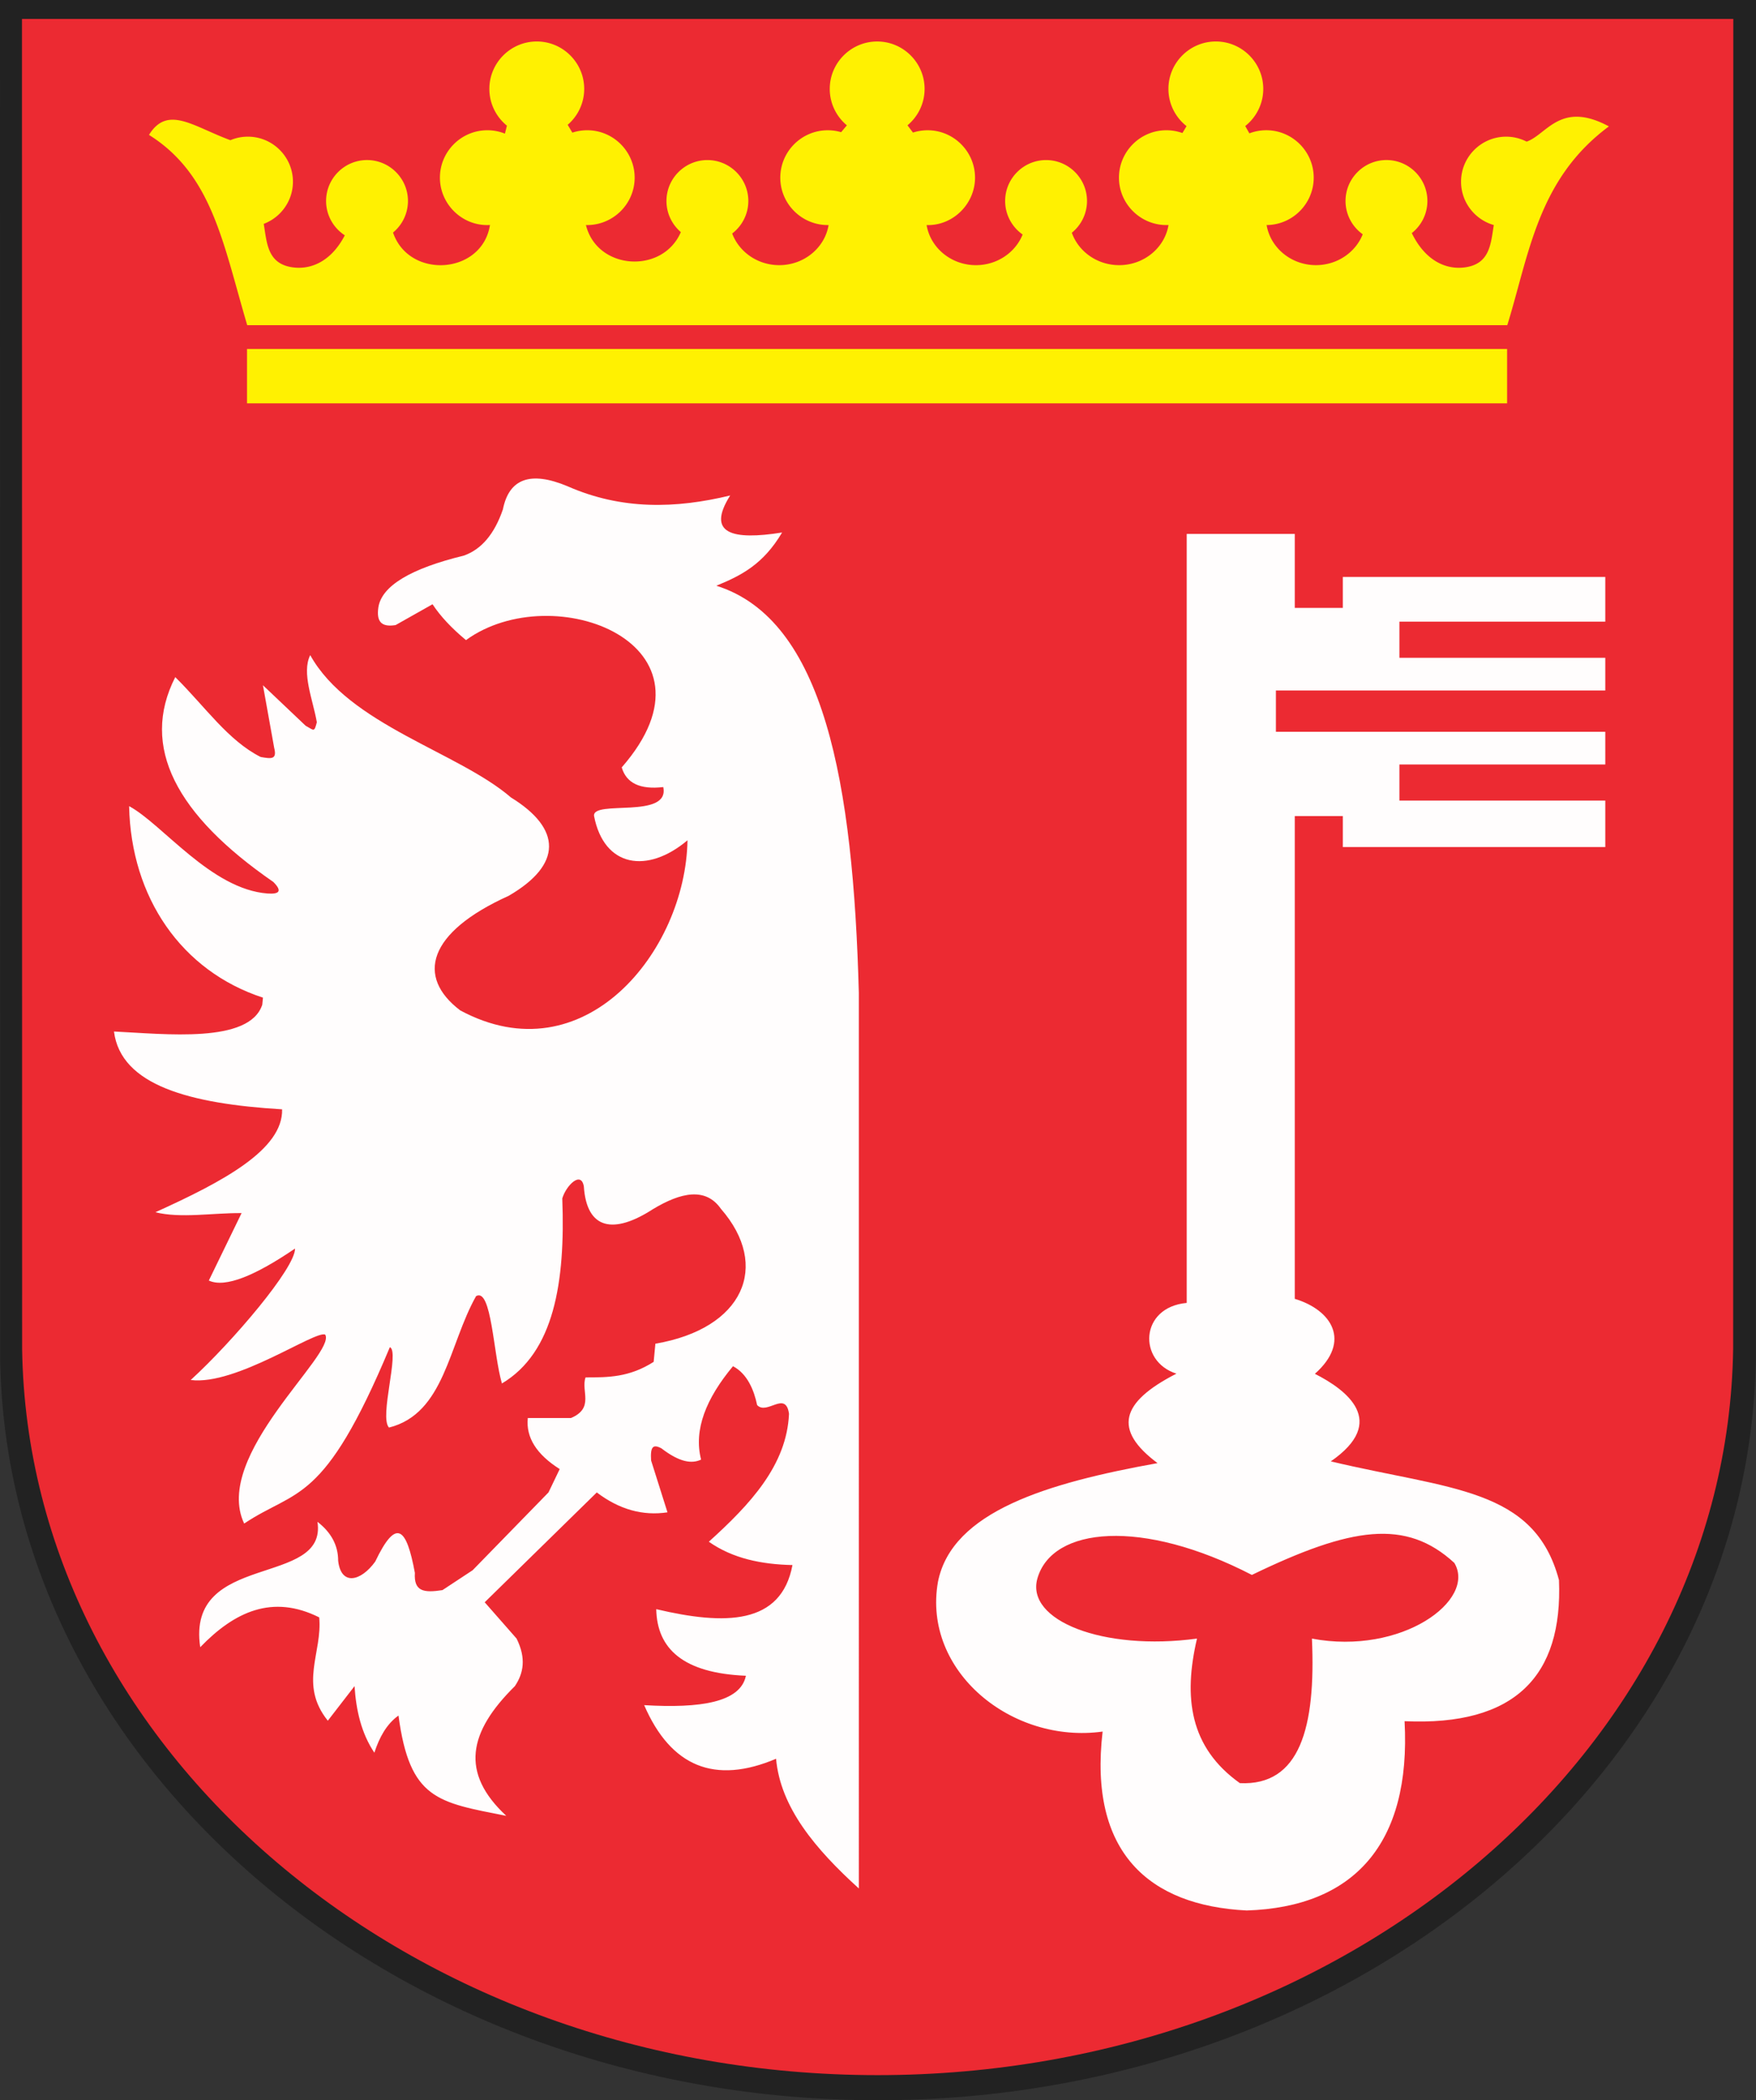 <svg width="539.867" height="645.754" xmlns="http://www.w3.org/2000/svg"><rect width="100%" height="100%" fill="#333333" stroke="none"/><path style="stroke:none;fill-rule:evenodd;fill:#222" d="M539.816 417.778c-1.91 125.851-122.41 227.976-269.886 227.976C122.461 645.754 1.984 543.61.043 417.778L0 0h539.867l-.043 417.778"/><path style="stroke:none;fill-rule:evenodd;fill:#ec2a32" d="M532.84 414.836c-1.864 123.211-119.297 223.199-263.02 223.199-143.715 0-261.125-100.004-263.02-223.199L6.759 5.817h526.129l-.043 409.019"/><path style="stroke:none;fill-rule:evenodd;fill:#fff101" d="M75.941 107.293h387.403v16.715H75.941v-16.715zm393.391-63.754a13.713 13.713 0 0 0-6.293-1.515c-7.629 0-13.852 6.218-13.852 13.847 0 6.321 4.27 11.672 10.071 13.324-.946 5.754-1.157 11.977-8.922 13.02-5.61.75-12.067-1.867-16.293-10.543 2.918-2.309 4.797-5.879 4.797-9.879 0-6.93-5.653-12.586-12.586-12.586-6.926 0-12.582 5.653-12.582 12.586 0 4.215 2.09 7.957 5.285 10.242-2.188 5.532-7.817 9.489-14.379 9.489-7.637 0-14.004-5.36-15.168-12.329 7.98-.05 14.477-6.578 14.477-14.574 0-8.027-6.547-14.578-14.579-14.578-1.828 0-3.585.34-5.203.961l-1.265-2.25c3.367-2.672 5.539-6.801 5.539-11.422 0-8.027-6.547-14.578-14.578-14.578-8.028 0-14.578 6.547-14.578 14.578 0 4.637 2.179 8.774 5.57 11.449l-1.27 2.125a14.53 14.53 0 0 0-4.929-.859c-8.028 0-14.578 6.547-14.578 14.578 0 8.285 6.984 14.934 15.234 14.559-1.152 6.98-7.527 12.344-15.172 12.344-6.746 0-12.504-4.18-14.555-9.961 2.844-2.309 4.668-5.836 4.668-9.77 0-6.93-5.652-12.582-12.586-12.582-6.929 0-12.582 5.652-12.582 12.582 0 4.254 2.129 8.027 5.375 10.309-2.207 5.5-7.812 9.425-14.351 9.425-7.637 0-14.008-5.359-15.168-12.332 8.109.258 14.887-6.511 14.887-14.57 0-8.027-6.547-14.578-14.579-14.578-1.566 0-3.082.25-4.5.711L279 38.531c3.207-2.675 5.258-6.703 5.258-11.195 0-8.027-6.547-14.578-14.578-14.578-8.028 0-14.579 6.547-14.579 14.578 0 4.492 2.051 8.524 5.266 11.199l-1.769 2.11a14.524 14.524 0 0 0-4.125-.594c-8.028 0-14.579 6.547-14.579 14.578 0 8.137 6.727 14.715 14.852 14.57-1.16 6.969-7.531 12.329-15.172 12.329-6.652 0-12.344-4.067-14.469-9.731 3.008-2.301 4.961-5.93 4.961-10 0-6.93-5.652-12.582-12.586-12.582-6.929 0-12.582 5.652-12.582 12.582 0 3.82 1.719 7.254 4.422 9.566-5.574 12.99-25.738 11.762-29.18-2.168 8.161.204 14.977-6.371 14.977-14.57 0-8.027-6.547-14.578-14.578-14.578a14.53 14.53 0 0 0-4.574.734l-1.438-2.402c3.106-2.676 5.082-6.637 5.082-11.047 0-8.027-6.547-14.578-14.578-14.578-8.027 0-14.578 6.547-14.578 14.578 0 4.555 2.105 8.629 5.395 11.305l-.61 2.453a14.484 14.484 0 0 0-5.41-1.043c-8.027 0-14.578 6.547-14.578 14.578 0 8.309 7.094 15.063 15.39 14.551-2.406 15.301-24.874 16.777-29.808 2.324a12.558 12.558 0 0 0 4.59-9.707c0-6.93-5.653-12.582-12.586-12.582-6.93 0-12.582 5.652-12.582 12.582 0 4.418 2.297 8.313 5.754 10.563-4.227 8.129-10.489 10.589-15.95 9.855-7.92-1.066-7.976-7.527-8.98-13.379 5.238-1.972 8.984-7.047 8.984-12.965 0-7.625-6.218-13.847-13.85-13.847-1.919 0-3.755.39-5.42 1.105l-.019-.043c-11.445-4.215-19.253-10.851-24.968-1.605 19.437 12.183 22.738 33.254 30.2 58.5h387.401c6.766-21.938 9.371-44.922 31.238-61.114-14.886-8.019-19.074 2.493-25.257 4.672"/><path style="stroke:none;fill-rule:evenodd;fill:#fffdfd" d="M368.004 503.817c-4.223 18.078-2.285 33.425 13.183 44.441 18.461.883 23.383-17.106 22.153-44.441 27.691 5.203 50.621-11.868 43.777-23.278-14.867-13.648-31.648-11.109-62.238 3.699-33.754-17.457-61.375-14.8-65.93 1.055-3.711 12.926 20.164 22.41 49.055 18.52v.004zm-29.012 28.57c-4.348 37.121 14.191 53.523 44.305 55.023 32.945-1.062 50.566-20.461 48.527-58.199 33.953 1.543 48.676-13.883 47.469-43.383-7.555-28.484-33.574-27.773-70.149-36.504 17.75-12.277 4.84-21.988-4.894-26.922 11.254-9.972 5.246-19.609-6.18-23.05V250.918h14.766v9.524h80.699v-14.286h-63.293v-11.105h63.293V225H392.266v-12.695h101.269v-10.051h-63.293v-11.109h63.293v-13.754h-80.699v9.519H398.07v-22.746h-33.226v236.442c-14.461 1.316-15.086 17.968-3.161 21.746-17.226 8.816-19.515 17.285-5.804 27.511-33.891 6.094-63.223 14.86-67.512 36.504-4.84 27.52 22.766 49.914 50.633 46.032l-.008-.012zm-74.949-227.02c-1.715-64.613-10.617-114.812-43.809-125.277 7.68-3.141 14.418-6.574 20.215-16.363-15.254 2.429-23.414.418-15.961-11.383-16.668 4.031-33.34 4.512-50.012-2.844-11.347-4.742-17.968-2.367-19.863 7.117-2.601 7.59-6.621 12.336-12.058 14.227-16.079 3.91-25.297 9.25-26.247 16.012-.589 4.269.946 6.046 5.321 5.332l11.347-6.403c2.422 3.68 5.852 7.356 10.286 11.028 26.781-19.453 81.05 1.175 47.882 39.136 1.414 4.864 5.668 6.879 12.766 6.047 2.117 9.992-21.875 3.801-21.277 8.895 3.07 15.836 16.429 17.847 28.73 7.469-.578 34.171-31.832 72.785-69.875 52.3-13.598-10.316-10.051-23.957 14.895-35.222 16.55-9.606 16.312-20.637.707-30.243-16.2-13.992-49.774-22.296-61.715-43.761-2.719 5.453.848 13.758 2.031 20.636-.824 3.2-.848 2.489-3.449 1.067l-13.12-12.449 3.448 19.211c.945 3.675-.852 3.437-4.16 2.843-10.02-5.035-17.168-15.593-26.246-24.55-10.918 21.472.398 42.437 30.148 62.976 2.953 2.961 1.653 3.793-1.769 3.555-17.38-1.305-32.367-21.379-42.567-26.86.59 28.102 16.086 50.696 41.15 58.883l-.212 2.168c-3.946 12.047-29.934 8.981-45.59 8.242 2.102 16.586 23.422 22.231 51.687 23.926.317 12.324-17.988 22.16-38.96 31.641 7.773 1.949 17.672.176 26.503.265L64.2 393.727c5.082 2.363 14.356-1.575 26.504-9.836.09 5.937-19.082 28.535-32.07 40.414 13.957 1.769 38.254-15.332 41.347-13.957 3.532 5.89-34.808 37.176-24.914 58.094 16.168-10.813 24.383-5.403 44.793-54.239 3.09 1.328-3.355 21.535-.265 24.727 17.125-4.305 18.296-25.375 26.769-40.41 4.77-2.746 5.297 17.898 7.949 26.851 15.993-9.531 19.528-31.043 18.555-56.898 1.149-3.899 5.742-8.594 6.625-3.719.883 13.43 9.277 14.758 21.203 7.047 8.656-5.227 16.254-6.824 20.938-.133 15.371 17.633 6.89 36.863-20.145 41.477l-.527 5.582c-7.508 4.781-13.957 4.785-20.938 4.785-1.5 4.164 2.825 9.39-4.504 12.492h-13.253c-.618 5.934 2.652 11.164 9.808 15.688l-3.445 7.175-23.324 23.93-9.278 6.113c-5.742.883-8.832.442-8.48-5.316-2.559-13.785-5.649-17.156-12.192-3.453-4.414 6.113-10.511 7.531-11.394-.266 0-4.699-2.117-8.687-6.36-11.965 3.09 20.293-40.464 8.95-36.046 38.551 10.554-10.945 22.218-16.348 36.578-9.172 1.058 10.856-6.36 20.516 2.648 31.774l8.215-10.633c.484 7.445 2.074 14.445 6.094 20.472 1.547-4.738 3.758-8.812 7.422-11.429 3.441 25.879 12.101 26.676 33.132 30.84-14.222-13.243-11.66-25.743 2.649-39.879 2.652-3.942 3.535-8.551.527-14.621l-9.804-11.168 34.457-33.766c6.89 5.227 14.136 7.266 21.734 6.113l-5.035-15.949c-.262-4.16.531-5.141 3.179-3.719 5.657 4.344 9.364 4.786 12.192 3.454-2.36-9.192 1.566-18.809 9.805-28.715 4.46 2.347 6.492 7.472 7.418 11.945 3.019 3.23 8.773-4.613 9.804 2.676-.676 15.789-11.91 27.836-24.648 39.347 7.383 5.184 16.215 6.957 25.711 7.176-3.453 18.43-20.731 18.555-41.879 13.559.242 12.144 8.238 19.679 27.566 20.472-1.672 8.2-14.043 10.059-31.277 9.04 8.215 18.964 21.734 24.46 40.551 16.484 1.339 14.98 12.074 27.742 25.445 39.879V305.352"/></svg>